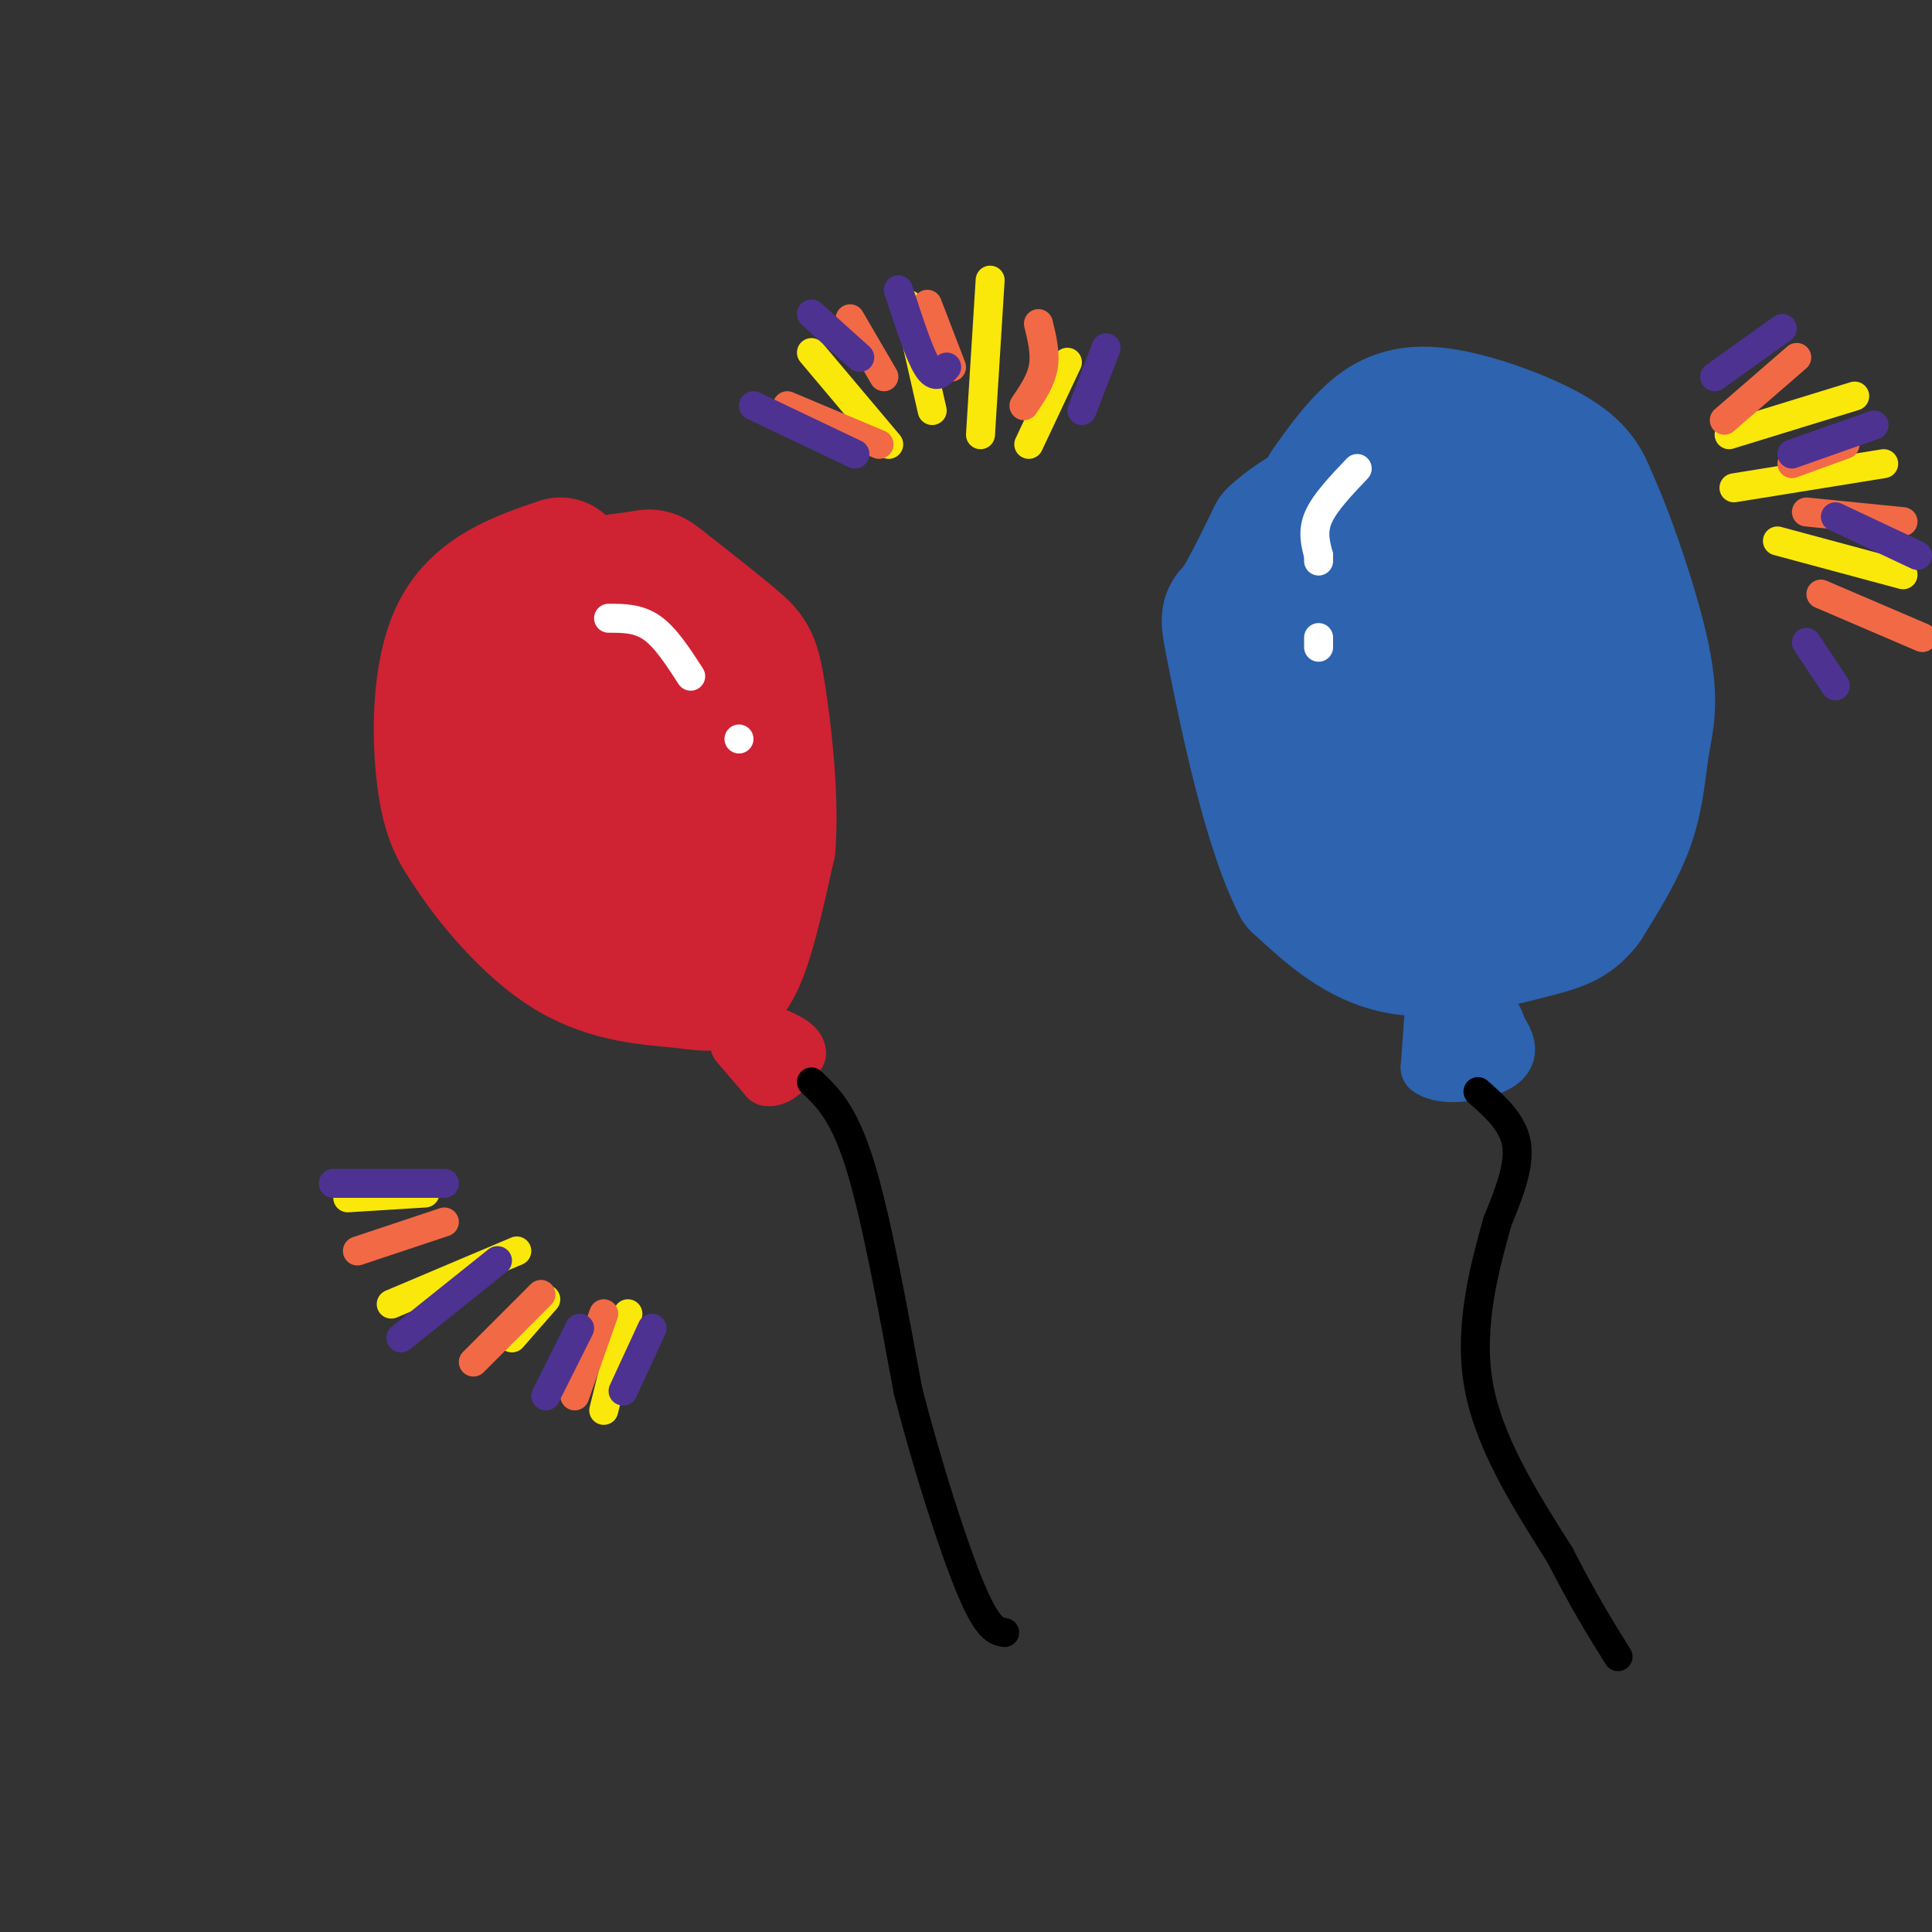 <svg viewBox='0 0 400 400' version='1.1' xmlns='http://www.w3.org/2000/svg' xmlns:xlink='http://www.w3.org/1999/xlink'><rect x="0" y="0" width="400" height="400" fill="#333333" stroke="none"/><g fill='none' stroke='rgb(207,34,51)' stroke-width='6' stroke-linecap='round' stroke-linejoin='round'><path d='M113,123c-3.500,0.667 -7.000,1.333 -10,7c-3.000,5.667 -5.500,16.333 -8,27'/><path d='M95,157c-1.000,4.833 0.500,3.417 2,2'/></g>
<g fill='none' stroke='rgb(207,34,51)' stroke-width='28' stroke-linecap='round' stroke-linejoin='round'><path d='M116,117c-8.422,2.889 -16.844,5.778 -21,14c-4.156,8.222 -4.044,21.778 -3,30c1.044,8.222 3.022,11.111 5,14'/><path d='M97,175c4.289,6.817 12.510,16.858 21,22c8.490,5.142 17.247,5.384 23,6c5.753,0.616 8.501,1.604 11,-3c2.499,-4.604 4.750,-14.802 7,-25'/><path d='M159,175c0.750,-10.369 -0.875,-23.792 -2,-31c-1.125,-7.208 -1.750,-8.202 -5,-11c-3.250,-2.798 -9.125,-7.399 -15,-12'/><path d='M137,121c-2.690,-2.155 -1.917,-1.542 -6,-1c-4.083,0.542 -13.024,1.012 -15,8c-1.976,6.988 3.012,20.494 8,34'/><path d='M124,162c2.052,7.991 3.182,10.970 5,11c1.818,0.030 4.322,-2.889 6,-10c1.678,-7.111 2.529,-18.415 0,-24c-2.529,-5.585 -8.437,-5.453 -12,-4c-3.563,1.453 -4.782,4.226 -6,7'/><path d='M117,142c-1.027,5.756 -0.595,16.646 0,22c0.595,5.354 1.352,5.172 5,5c3.648,-0.172 10.185,-0.335 14,2c3.815,2.335 4.907,7.167 6,12'/><path d='M142,183c1.000,2.167 0.500,1.583 0,1'/></g>
<g fill='none' stroke='rgb(45,99,175)' stroke-width='28' stroke-linecap='round' stroke-linejoin='round'><path d='M275,101c2.857,-4.012 5.714,-8.024 9,-11c3.286,-2.976 7.000,-4.917 14,-4c7.000,0.917 17.286,4.690 23,8c5.714,3.310 6.857,6.155 8,9'/><path d='M329,103c3.710,7.976 8.984,23.416 11,33c2.016,9.584 0.774,13.311 0,18c-0.774,4.689 -1.078,10.340 -3,16c-1.922,5.660 -5.461,11.330 -9,17'/><path d='M328,187c-2.810,3.655 -5.333,4.292 -12,6c-6.667,1.708 -17.476,4.488 -26,3c-8.524,-1.488 -14.762,-7.244 -21,-13'/><path d='M269,183c-6.095,-11.940 -10.833,-35.292 -13,-46c-2.167,-10.708 -1.762,-8.774 0,-11c1.762,-2.226 4.881,-8.613 8,-15'/><path d='M264,111c4.954,-4.668 13.338,-8.839 18,-9c4.662,-0.161 5.601,3.687 7,6c1.399,2.313 3.257,3.089 1,8c-2.257,4.911 -8.628,13.955 -15,23'/><path d='M275,139c-2.590,5.973 -1.564,9.404 0,14c1.564,4.596 3.667,10.356 6,14c2.333,3.644 4.897,5.174 9,4c4.103,-1.174 9.744,-5.050 12,-11c2.256,-5.950 1.128,-13.975 0,-22'/><path d='M302,138c-1.579,-9.097 -5.526,-20.841 -5,-27c0.526,-6.159 5.526,-6.735 9,-6c3.474,0.735 5.421,2.781 7,9c1.579,6.219 2.789,16.609 4,27'/><path d='M317,141c1.246,7.863 2.361,14.020 1,18c-1.361,3.980 -5.200,5.782 -8,7c-2.800,1.218 -4.563,1.851 -6,-2c-1.438,-3.851 -2.550,-12.187 -4,-16c-1.450,-3.813 -3.236,-3.104 -5,-2c-1.764,1.104 -3.504,2.601 -4,6c-0.496,3.399 0.252,8.699 1,14'/><path d='M292,166c1.833,4.167 5.917,7.583 10,11'/></g>
<g fill='none' stroke='rgb(45,99,175)' stroke-width='12' stroke-linecap='round' stroke-linejoin='round'><path d='M297,207c0.000,0.000 -1.000,14.000 -1,14'/><path d='M296,221c2.956,2.267 10.844,0.933 14,-1c3.156,-1.933 1.578,-4.467 0,-7'/><path d='M310,213c-0.400,-1.889 -1.400,-3.111 -2,-3c-0.600,0.111 -0.800,1.556 -1,3'/><path d='M307,213c-0.167,0.667 -0.083,0.833 0,1'/></g>
<g fill='none' stroke='rgb(207,34,51)' stroke-width='12' stroke-linecap='round' stroke-linejoin='round'><path d='M153,216c0.000,0.000 6.000,7.000 6,7'/><path d='M159,223c2.000,0.333 4.000,-2.333 6,-5'/><path d='M165,218c0.000,-1.500 -3.000,-2.750 -6,-4'/></g>
<g fill='none' stroke='rgb(0,0,0)' stroke-width='6' stroke-linecap='round' stroke-linejoin='round'><path d='M306,226c3.667,3.250 7.333,6.500 8,11c0.667,4.500 -1.667,10.250 -4,16'/><path d='M310,253c-2.267,8.222 -5.933,20.778 -4,33c1.933,12.222 9.467,24.111 17,36'/><path d='M323,322c4.833,9.500 8.417,15.250 12,21'/><path d='M168,224c3.333,3.167 6.667,6.333 10,17c3.333,10.667 6.667,28.833 10,47'/><path d='M188,288c4.133,16.022 9.467,32.578 13,41c3.533,8.422 5.267,8.711 7,9'/></g>
<g fill='none' stroke='rgb(255,255,255)' stroke-width='6' stroke-linecap='round' stroke-linejoin='round'><path d='M126,128c3.083,0.000 6.167,0.000 9,2c2.833,2.000 5.417,6.000 8,10'/><path d='M153,153c0.000,0.000 0.000,0.000 0,0'/><path d='M281,97c-3.333,3.500 -6.667,7.000 -8,10c-1.333,3.000 -0.667,5.500 0,8'/><path d='M273,115c0.000,1.500 0.000,1.250 0,1'/><path d='M273,132c0.000,0.000 0.000,2.000 0,2'/></g>
<g fill='none' stroke='rgb(250,232,11)' stroke-width='6' stroke-linecap='round' stroke-linejoin='round'><path d='M88,247c0.000,0.000 -16.000,1.000 -16,1'/><path d='M107,259c0.000,0.000 -26.000,11.000 -26,11'/><path d='M113,269c0.000,0.000 -7.000,8.000 -7,8'/><path d='M130,272c0.000,0.000 -5.000,20.000 -5,20'/><path d='M184,92c0.000,0.000 -16.000,-19.000 -16,-19'/><path d='M193,85c0.000,0.000 -5.000,-22.000 -5,-22'/><path d='M203,90c0.000,0.000 2.000,-32.000 2,-32'/><path d='M213,92c0.000,0.000 8.000,-17.000 8,-17'/><path d='M358,90c0.000,0.000 26.000,-8.000 26,-8'/><path d='M359,101c0.000,0.000 31.000,-5.000 31,-5'/><path d='M368,112c0.000,0.000 26.000,7.000 26,7'/></g>
<g fill='none' stroke='rgb(242,105,70)' stroke-width='6' stroke-linecap='round' stroke-linejoin='round'><path d='M92,253c0.000,0.000 -18.000,6.000 -18,6'/><path d='M112,268c0.000,0.000 -14.000,14.000 -14,14'/><path d='M125,272c0.000,0.000 -6.000,17.000 -6,17'/><path d='M163,84c0.000,0.000 19.000,8.000 19,8'/><path d='M176,66c0.000,0.000 7.000,12.000 7,12'/><path d='M192,63c0.000,0.000 5.000,13.000 5,13'/><path d='M215,67c0.750,3.083 1.500,6.167 1,9c-0.500,2.833 -2.250,5.417 -4,8'/><path d='M357,87c0.000,0.000 15.000,-13.000 15,-13'/><path d='M371,96c0.000,0.000 11.000,-4.000 11,-4'/><path d='M374,106c0.000,0.000 20.000,2.000 20,2'/><path d='M377,123c0.000,0.000 21.000,9.000 21,9'/></g>
<g fill='none' stroke='rgb(77,50,146)' stroke-width='6' stroke-linecap='round' stroke-linejoin='round'><path d='M92,245c0.000,0.000 -23.000,0.000 -23,0'/><path d='M103,261c0.000,0.000 -20.000,16.000 -20,16'/><path d='M120,275c0.000,0.000 -7.000,14.000 -7,14'/><path d='M135,275c0.000,0.000 -6.000,13.000 -6,13'/><path d='M156,84c0.000,0.000 21.000,10.000 21,10'/><path d='M168,65c0.000,0.000 10.000,9.000 10,9'/><path d='M186,60c2.167,6.667 4.333,13.333 6,16c1.667,2.667 2.833,1.333 4,0'/><path d='M229,72c0.000,0.000 -5.000,13.000 -5,13'/><path d='M355,78c0.000,0.000 14.000,-10.000 14,-10'/><path d='M371,94c0.000,0.000 17.000,-6.000 17,-6'/><path d='M380,107c0.000,0.000 17.000,8.000 17,8'/><path d='M374,133c0.000,0.000 6.000,9.000 6,9'/></g>
</svg>